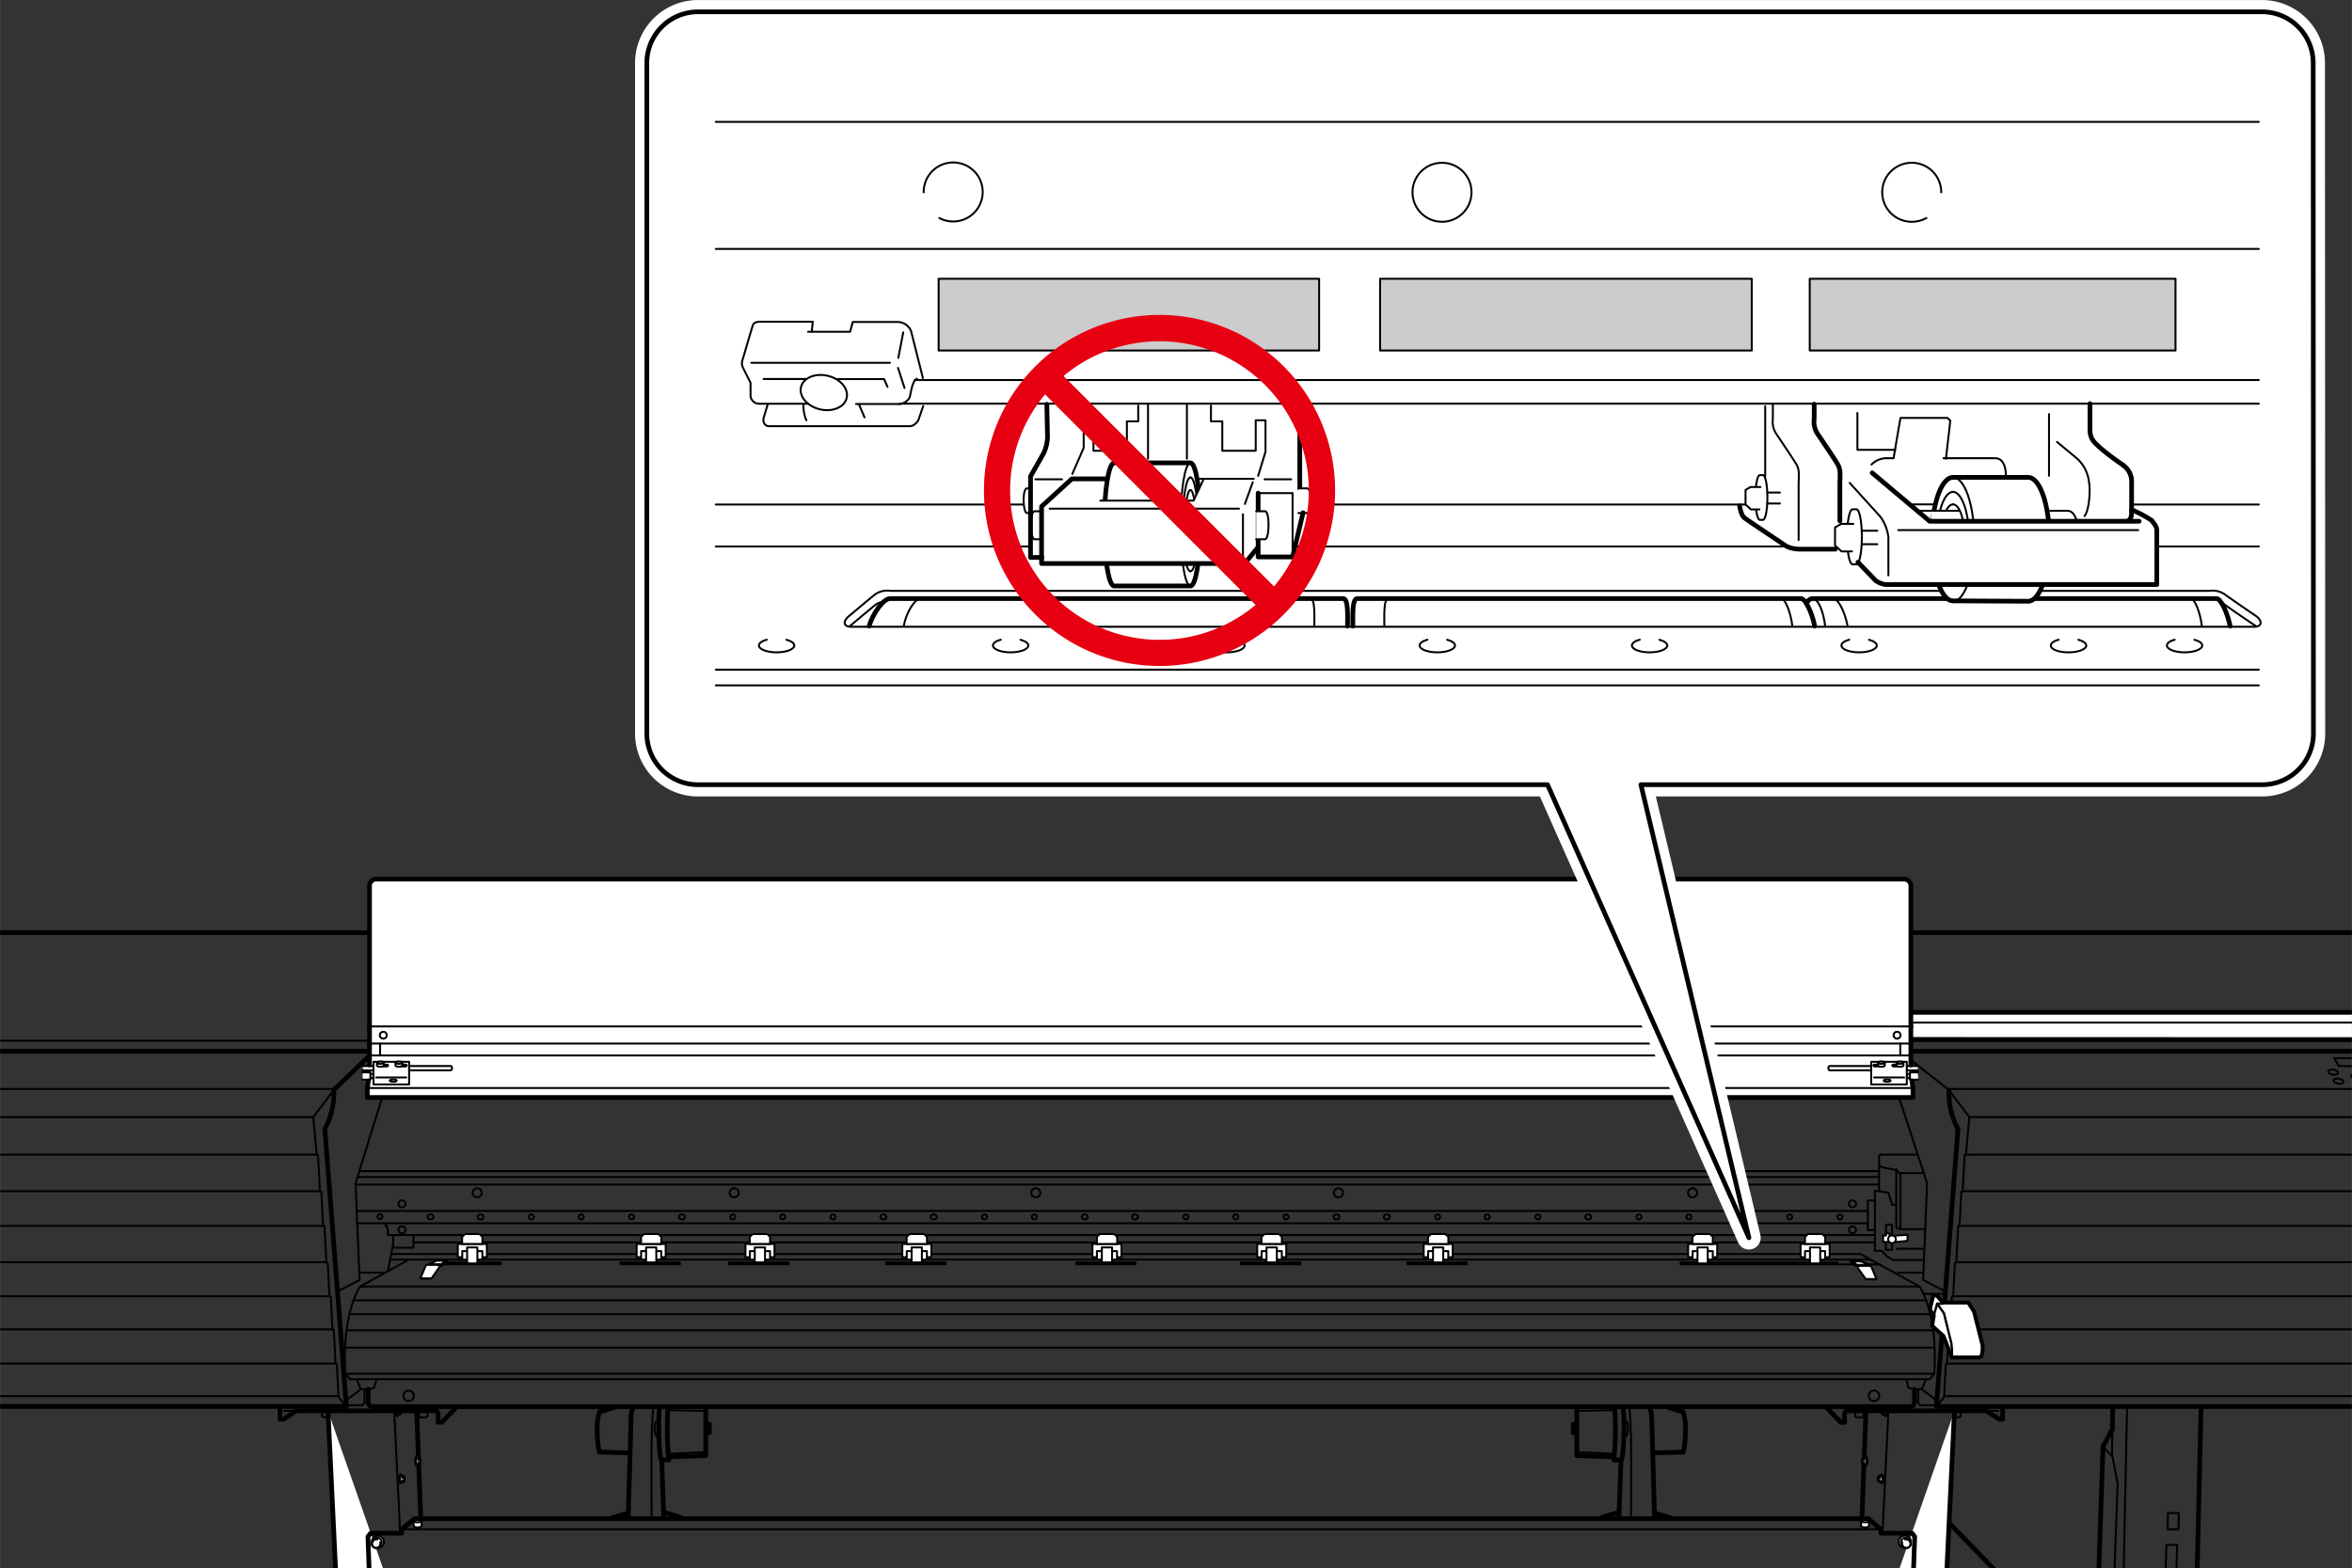 <svg xmlns="http://www.w3.org/2000/svg" xmlns:xlink="http://www.w3.org/1999/xlink" width="106mm" height="70.69mm" viewBox="0 0 300.47 200.39"><rect x="0" y="0" width="300.47" height="200.39" fill="#333333" stroke="none"/><defs><style>.cls-1,.cls-10,.cls-3,.cls-6{fill:none;}.cls-2{clip-path:url(#clip-path);}.cls-10,.cls-11,.cls-3,.cls-4,.cls-5,.cls-6,.cls-9{stroke:#000;}.cls-10,.cls-11,.cls-3,.cls-4,.cls-5,.cls-6,.cls-8,.cls-9{stroke-linecap:round;stroke-linejoin:round;}.cls-11,.cls-3,.cls-5{stroke-width:0.25px;}.cls-4,.cls-5,.cls-7,.cls-8,.cls-9{fill:#fff;}.cls-4,.cls-6{stroke-width:0.6px;}.cls-8{stroke:#fff;stroke-width:3.01px;}.cls-9{stroke-width:0.5px;}.cls-10{stroke-width:0.3px;}.cls-11{fill:#ccc;}.cls-12{clip-path:url(#clip-path-2);}.cls-13{fill:#e60012;}</style><clipPath id="clip-path"><rect class="cls-1" y="98.07" width="300.47" height="102.33"/></clipPath><clipPath id="clip-path-2"><path class="cls-1" d="M153.32,62.06,152.48,64H140.89l-.82,3.94,0,3,.5,1.1h14.82l-.45,2.64-2.3,1-10.72,0-2.89-2s-1.34-4-1.34-4.14-.17-6.11-.17-6.11,1.64-4.32,1.89-4.57,7.7-2.05,7.7-2.05l4.61-.08,2.26.88.88,1.13-1.51,3.3"/></clipPath></defs><g id="レイヤー_4" data-name="レイヤー 4"><g class="cls-2"><polyline class="cls-3" points="240.95 157.88 240.95 156.49 241.72 156.49 241.72 159.71 240.91 159.71 240.91 158.66"/><polyline class="cls-3" points="240.07 161.57 214.69 161.57 214.69 161.31 234.76 161.31"/><path class="cls-3" d="M245.9,157.05c-2.14.07-3.25,0-3.25,0l-.4-.2V154l-.51-.07-.5-1.53a10.05,10.05,0,0,1-1.18-.21v-4.47s0-.17.24-.17H245"/><path class="cls-4" d="M54.72,217l.49,13.54h5s.54.13.54.54v3L45.89,269.93h-9s-.14-3.49-.14-4.16.17-.84.17-.84l8.22-16.75L41.9,180.31"/><polyline class="cls-3" points="45.56 156.31 101.47 156.31 190.13 156.31 238.54 156.31"/><polyline class="cls-3" points="50.22 157.89 50.22 159.44 52.81 159.44 52.81 157.82"/><line class="cls-3" x1="50.15" y1="159.3" x2="49.55" y2="162.46"/><line class="cls-3" x1="49.08" y1="162.62" x2="45.96" y2="162.62"/><path class="cls-3" d="M52,161.08l-6,3.32s-2.38,3.33-1.88,11.15l.59.68H246.54l.57-.68c.51-7.82-1.88-11.15-1.88-11.15l-7.51-4.13"/><path class="cls-5" d="M50.94,180.37c0,.33-.09.59-.2.59s-.2-.26-.2-.59"/><path class="cls-5" d="M50.67,180.37c0,.21,0,.38.13.38h.3c.07,0,.13-.17.13-.38"/><path class="cls-3" d="M51.23,180.37c0,.21-.06.38-.13.38s-.1-.09-.12-.23"/><line class="cls-6" x1="53.23" y1="180.34" x2="53.74" y2="193.96"/><line class="cls-3" x1="-35.43" y1="147.55" x2="40.42" y2="147.55"/><line class="cls-3" x1="-34.45" y1="152.22" x2="40.82" y2="152.22"/><line class="cls-3" x1="-33.44" y1="156.65" x2="41.29" y2="156.65"/><line class="cls-3" x1="-32.7" y1="161.28" x2="41.6" y2="161.28"/><line class="cls-3" x1="-31.76" y1="165.64" x2="42.07" y2="165.64"/><line class="cls-3" x1="-30.89" y1="169.87" x2="42.5" y2="169.87"/><line class="cls-3" x1="-30.22" y1="174.24" x2="42.84" y2="174.24"/><line class="cls-3" x1="61.5" y1="119.23" x2="60.46" y2="132.94"/><line class="cls-3" x1="145.57" y1="119.23" x2="145.4" y2="132.94"/><line class="cls-3" x1="-30.6" y1="139.16" x2="42.57" y2="139.16"/><line class="cls-3" x1="40.02" y1="142.75" x2="42.64" y2="139.28"/><line class="cls-3" x1="-36.31" y1="142.75" x2="40.02" y2="142.75"/><polyline class="cls-3" points="40.02 142.75 40.45 147.53 40.62 147.59 40.87 152.22 41.05 152.29 41.27 156.62 41.44 156.65 41.69 161.28 41.87 161.42 42.08 165.64 42.25 165.65 42.47 169.91 42.64 169.95 42.86 174.27 43.03 174.34 43.24 178.5 44.18 179.71"/><line class="cls-3" x1="43.24" y1="178.4" x2="-29.26" y2="178.4"/><polyline class="cls-3" points="48.8 140.29 45.42 151.18 45.93 163.56 43.21 164.97"/><polyline class="cls-3" points="45.99 164.4 118.86 164.4 172.75 164.4 245.23 164.4"/><polyline class="cls-3" points="44.65 167.93 117.35 167.93 174.26 167.93 246.59 167.93"/><polyline class="cls-3" points="44.1 172.21 117.6 172.21 174.01 172.21 247.11 172.21"/><line class="cls-3" x1="44.25" y1="178.9" x2="46.19" y2="177.46"/><path class="cls-3" d="M45.62,176.32l.37,1s-.1.2.77.2,1.08-.26,1.08-.26l.23-1"/><path class="cls-6" d="M35.76,179.84v1.51h.47l1.61-1.07H55.73a.48.48,0,0,1,.23.47v1h.47l1.85-1.91"/><polyline class="cls-3" points="44.42 179.57 46.3 179.57 46.56 179.27 46.56 177.53"/><line class="cls-3" x1="37.84" y1="180.28" x2="36.29" y2="180.28"/><path class="cls-3" d="M52.87,178.37a.67.67,0,1,1-.67-.68A.67.67,0,0,1,52.87,178.37Z"/><path class="cls-5" d="M47.56,197.32a.77.77,0,1,1,.71.47.86.86,0,0,1-.24,0"/><path class="cls-5" d="M48.76,197.06a.55.55,0,0,0-.55-.55.53.53,0,0,0-.43.21,2.53,2.53,0,0,0-.18.27.5.5,0,0,0-.08.27.55.55,0,0,0,.55.55.53.53,0,0,0,.43-.21,2.75,2.75,0,0,0,.19-.28A.53.53,0,0,0,48.76,197.06Z"/><path class="cls-3" d="M48.58,197.05a.49.49,0,0,1,0,.21.54.54,0,0,1-.55.55.55.55,0,0,1-.55-.55.55.55,0,0,1,.55-.55.47.47,0,0,1,.17,0"/><path class="cls-5" d="M53.85,194.37c0-.1-.23-.17-.51-.17s-.5.07-.5.17V195c0,.09.23.17.5.17s.51-.08.51-.17Z"/><path class="cls-3" d="M53.85,194.37c0,.09-.23.16-.51.16s-.5-.07-.5-.16.23-.17.5-.17S53.85,194.27,53.85,194.37Z"/><path class="cls-5" d="M51.19,189.57c-.11,0-.2-.26-.2-.59s.09-.59.2-.59.2.26.2.59S51.3,189.57,51.19,189.57Z"/><path class="cls-5" d="M51.55,189.36c.08,0,.13-.17.13-.38s0-.38-.13-.38h-.3c-.07,0-.13.17-.13.38s.06.38.13.38Z"/><path class="cls-3" d="M51.43,188.86c0-.15.07-.26.12-.26s.13.17.13.38,0,.38-.13.38-.09-.1-.11-.23"/><path class="cls-5" d="M53.23,187.31c-.11,0-.2-.27-.2-.6s.09-.59.2-.59.2.27.2.59S53.34,187.31,53.23,187.31Z"/><path class="cls-5" d="M53.59,187.1c.07,0,.13-.17.13-.39s-.06-.38-.13-.38h-.3c-.07,0-.13.17-.13.38s.06.39.13.39Z"/><path class="cls-3" d="M53.47,186.6c0-.16.07-.27.12-.27s.13.17.13.38-.06.39-.13.39-.1-.1-.11-.24"/><path class="cls-3" d="M41.13,180.39V181s0,.12.63.12"/><path class="cls-3" d="M53.54,180.41V181s.07.13.52.13.56-.13.56-.13l0-.6"/><line class="cls-3" x1="50.36" y1="180.41" x2="51.12" y2="195.97"/><path class="cls-6" d="M80.85,179.81a5.3,5.3,0,0,0-.25,1.56c0,1.06-.35,12.54-.35,12.54"/><line class="cls-6" x1="80.25" y1="193.35" x2="78.28" y2="193.91"/><path class="cls-3" d="M83.45,179.81s-.13,1.48-.2,3.72,0,10.61,0,10.61"/><path class="cls-6" d="M84.26,179.88a18.74,18.74,0,0,0-.1,2.82c0,2.38.2,3.86.37,3.86h.9a2.67,2.67,0,0,0,.1-.44"/><path class="cls-6" d="M90.16,179.78V186l-4.76.17a41.89,41.89,0,0,1-.07-6.38"/><polyline class="cls-6" points="90.16 183.1 90.63 183.1 90.63 181.99 90.16 181.99"/><path class="cls-3" d="M84.26,181.69h-.47s-.17,0-.17.77.2,1,.2,1h.44"/><line class="cls-6" x1="84.53" y1="186.56" x2="84.79" y2="193.87"/><line class="cls-6" x1="84.79" y1="193.24" x2="87.01" y2="193.91"/><path class="cls-6" d="M80.3,185.65l-3.73-.1a11,11,0,0,1-.27-2.75,6.2,6.2,0,0,1,.3-2.42l.78-.17,1.07-.37"/><line class="cls-3" x1="85.47" y1="185.77" x2="90.07" y2="185.55"/><line class="cls-3" x1="85.47" y1="180.2" x2="90.11" y2="180.29"/><polyline class="cls-3" points="52.84 158.76 80.9 158.76 210.71 158.76 239.49 158.76"/><polyline class="cls-3" points="49.95 160.95 97.55 160.95 194.06 160.95 238.84 160.95"/><path class="cls-4" d="M236.89,217l-.49,13.54h-5s-.54.13-.54.54v3l14.84,35.81h9s.13-3.49.13-4.16-.17-.84-.17-.84l-8.22-16.75,3.25-67.87"/><polyline class="cls-3" points="238.54 154.74 190.13 154.74 101.47 154.74 45.56 154.74"/><polyline class="cls-3" points="239.49 157.82 199.1 157.82 92.51 157.82 49.55 157.82 49.55 157.29 49.45 156.75 49.28 156.65 49.28 156.35"/><line class="cls-3" x1="242.53" y1="162.62" x2="245.65" y2="162.62"/><polyline class="cls-3" points="239.96 149.65 191.68 149.65 99.93 149.65 45.91 149.65"/><polyline class="cls-3" points="240 150.41 191.93 150.41 99.68 150.41 45.66 150.41"/><polyline class="cls-3" points="239.93 151.36 192.23 151.36 99.38 151.36 45.52 151.36"/><path class="cls-5" d="M240.68,180.37c0,.33.08.59.19.59s.2-.26.2-.59"/><path class="cls-5" d="M240.94,180.37c0,.21-.05.38-.12.38h-.31c-.07,0-.13-.17-.13-.38"/><path class="cls-3" d="M240.38,180.37c0,.21.06.38.13.38s.1-.09.12-.23"/><line class="cls-6" x1="238.38" y1="180.34" x2="237.87" y2="193.96"/><line class="cls-3" x1="322.7" y1="147.55" x2="251.19" y2="147.55"/><line class="cls-3" x1="321.71" y1="152.22" x2="250.79" y2="152.22"/><line class="cls-3" x1="320.7" y1="156.65" x2="250.32" y2="156.65"/><line class="cls-3" x1="319.97" y1="161.28" x2="250.02" y2="161.28"/><line class="cls-3" x1="319.03" y1="165.64" x2="249.55" y2="165.64"/><line class="cls-3" x1="318.15" y1="169.87" x2="249.11" y2="169.87"/><line class="cls-3" x1="317.48" y1="174.24" x2="248.77" y2="174.24"/><polyline class="cls-3" points="310.15 132.99 146.33 132.99 145.28 132.99 -22.88 132.99"/><line class="cls-3" x1="230.11" y1="119.23" x2="231.15" y2="132.94"/><polyline class="cls-6" points="311.82 134.33 164.79 134.33 126.82 134.33 -24.56 134.33"/><line class="cls-3" x1="317.87" y1="139.16" x2="249.04" y2="139.16"/><path class="cls-6" d="M249,139.28a9.68,9.68,0,0,0,1.14,5l-2.76,35.45h68.11l1.16-1.36.55-4.13h.35l.4-4.38h.46l.5-4.28h.3l.56-4.28h.3l.5-4.58h.3l.46-4.48h.4l.59-4.67h.4l.87-4.8-4.63-3.62h-1.31L310.15,133l-3.49-13.83h-326L-22.88,133l-7.49,6.14h-1.31l-4.63,3.62.88,4.8h.4l.58,4.67H-34l.45,4.48h.3l.51,4.58h.3l.55,4.28h.3l.51,4.28h.45l.4,4.38h.36l.55,4.13,1.16,1.36H44.25l-2.76-35.45a9.75,9.75,0,0,0,1.15-5l4.81-4.62"/><polyline class="cls-3" points="251.59 142.75 248.98 139.28 242.85 134.44"/><line class="cls-3" x1="323.57" y1="142.75" x2="251.59" y2="142.75"/><polyline class="cls-3" points="251.59 142.75 251.16 147.53 250.99 147.59 250.74 152.22 250.56 152.29 250.34 156.62 250.17 156.65 249.92 161.28 249.74 161.42 249.53 165.64 249.36 165.65 249.14 169.91 248.97 169.95 248.75 174.27 248.58 174.34 248.37 178.5 247.43 179.71"/><polyline class="cls-3" points="242.59 140.19 246.19 151.18 245.69 163.56 248.4 164.97"/><polyline class="cls-3" points="247.04 175.54 171.34 175.54 120.27 175.54 44.11 175.54"/><polyline class="cls-3" points="246.07 166.16 173.5 166.16 118.11 166.16 45.2 166.16"/><polyline class="cls-3" points="246.97 169.99 173.5 169.99 118.11 169.99 44.35 169.99"/><line class="cls-3" x1="247.36" y1="178.9" x2="245.42" y2="177.46"/><path class="cls-3" d="M246,176.32l-.37,1s.1.2-.77.2-1.08-.26-1.08-.26l-.23-1"/><path class="cls-6" d="M244.58,177.53v1.67s0,.54-.51.54H47.54c-.47,0-.51-.54-.51-.54v-1.67"/><path class="cls-6" d="M255.85,179.84v1.51h-.46l-1.62-1.07H235.89a.48.48,0,0,0-.24.47v1h-.47l-1.85-1.91"/><polyline class="cls-3" points="247.19 179.57 245.32 179.57 245.05 179.27 245.05 177.53"/><line class="cls-3" x1="253.77" y1="180.28" x2="255.32" y2="180.28"/><path class="cls-3" d="M238.74,178.37a.67.67,0,1,0,.67-.68A.67.67,0,0,0,238.74,178.37Z"/><path class="cls-5" d="M244.06,197.32a1,1,0,0,0,.06-.3.78.78,0,1,0-.78.77.86.86,0,0,0,.24,0"/><path class="cls-5" d="M242.85,197.06a.55.55,0,0,1,.55-.55.53.53,0,0,1,.43.21,1.59,1.59,0,0,1,.18.27.5.5,0,0,1,.08.27.55.55,0,0,1-.55.55.53.53,0,0,1-.43-.21,2.75,2.75,0,0,1-.19-.28A.53.53,0,0,1,242.85,197.06Z"/><path class="cls-3" d="M243,197.05a.49.49,0,0,0,0,.21.54.54,0,0,0,.55.55.55.55,0,0,0,.55-.55.55.55,0,0,0-.55-.55.47.47,0,0,0-.17,0"/><path class="cls-5" d="M237.76,194.37c0-.1.23-.17.51-.17s.5.07.5.17V195c0,.09-.22.17-.5.17s-.51-.08-.51-.17Z"/><path class="cls-3" d="M237.76,194.37c0,.09.23.16.51.16s.5-.07.5-.16-.22-.17-.5-.17S237.76,194.27,237.76,194.37Z"/><ellipse class="cls-5" cx="240.42" cy="188.98" rx="0.2" ry="0.59"/><path class="cls-5" d="M240.06,189.36c-.07,0-.13-.17-.13-.38s.06-.38.13-.38h.3c.07,0,.13.17.13.38s-.06.38-.13.38Z"/><path class="cls-3" d="M240.18,188.86c0-.15-.07-.26-.12-.26s-.13.17-.13.38.06.38.13.38.1-.1.11-.23"/><path class="cls-5" d="M238.38,187.31c.11,0,.2-.27.2-.6s-.09-.59-.2-.59-.2.27-.2.59S238.27,187.31,238.38,187.31Z"/><path class="cls-5" d="M238,187.1c-.07,0-.13-.17-.13-.39s.06-.38.13-.38h.3c.07,0,.13.17.13.38s-.06.39-.13.39Z"/><path class="cls-3" d="M238.14,186.6c0-.16-.07-.27-.12-.27s-.13.17-.13.38.06.39.13.39.1-.1.12-.24"/><polygon class="cls-6" points="169.63 216.9 239.61 216.9 239.61 216.43 243.54 216.43 243.91 216.03 244.61 196.36 244.28 195.92 240.29 195.92 240.29 195.42 238.68 194.06 186.29 194.06 105.32 194.06 52.93 194.06 51.32 195.42 51.32 195.92 47.34 195.92 47 196.36 47.7 216.03 48.07 216.43 52 216.43 52 216.9 121.98 216.9 169.63 216.9"/><polyline class="cls-3" points="240.29 195.42 173.66 195.42 117.95 195.42 51.32 195.42"/><path class="cls-3" d="M250.49,180.39V181s0,.12-.63.12"/><path class="cls-3" d="M238.07,180.41V181s-.07.13-.52.13S237,181,237,181l0-.6"/><line class="cls-3" x1="241.25" y1="180.41" x2="240.49" y2="195.97"/><path class="cls-6" d="M210.76,179.81a5.3,5.3,0,0,1,.25,1.56c.05,1.06.36,12.54.36,12.54"/><line class="cls-6" x1="211.37" y1="193.35" x2="213.33" y2="193.91"/><path class="cls-3" d="M208.16,179.81s.13,1.48.2,3.72,0,10.61,0,10.61"/><path class="cls-6" d="M207.35,179.88a17.06,17.06,0,0,1,.11,2.82c0,2.38-.21,3.86-.37,3.86h-.91a2.67,2.67,0,0,1-.1-.44"/><path class="cls-6" d="M201.45,179.78V186l4.76.17a40.39,40.39,0,0,0,.07-6.38"/><polyline class="cls-6" points="201.45 183.1 200.98 183.1 200.98 181.99 201.45 181.99"/><path class="cls-3" d="M207.35,181.69h.47s.17,0,.17.77-.2,1-.2,1h-.44"/><line class="cls-6" x1="207.09" y1="186.56" x2="206.82" y2="193.87"/><line class="cls-6" x1="206.82" y1="193.24" x2="204.6" y2="193.91"/><path class="cls-6" d="M211.32,185.65l3.72-.1a11,11,0,0,0,.27-2.75,6.2,6.2,0,0,0-.3-2.42l-.77-.17-1.08-.37"/><line class="cls-3" x1="206.14" y1="185.77" x2="201.54" y2="185.55"/><line class="cls-3" x1="206.14" y1="180.2" x2="201.5" y2="180.29"/><polyline class="cls-3" points="237.59 160.24 194.97 160.24 96.64 160.24 50.02 160.24"/><path class="cls-6" d="M249.11,194.71l6.44,6.65s.36.2.25,1-.25,3.28-.25,3.28c-.15.65-.5.4-.5.4l-3.88-3.88"/><path class="cls-3" d="M242.78,157v-7l-.53-.5a16.58,16.58,0,0,1-2.15-.47"/><line class="cls-3" x1="242.25" y1="149.4" x2="242.25" y2="153.83"/><line class="cls-3" x1="242.78" y1="149.9" x2="245.67" y2="149.9"/><polyline class="cls-3" points="240.06 152.19 239.53 152.19 239.53 159.83 240.42 159.83 241.05 160.53 241.82 161.01 245.67 161.01"/><polyline class="cls-3" points="239.53 153.39 238.62 153.39 238.62 157.19 239.46 157.19"/><rect class="cls-5" x="181.88" y="158.96" width="3.71" height="1.69"/><rect class="cls-5" x="182.45" y="159.87" width="2.57" height="1.08"/><polygon class="cls-5" points="185.03 158.96 185.03 158.04 184.63 157.69 184.28 157.69 183.18 157.69 182.82 157.69 182.43 158.04 182.43 158.96 185.03 158.96"/><rect class="cls-5" x="183.07" y="159.4" width="1.31" height="2.04"/><path class="cls-3" d="M51.8,157.15a.46.46,0,0,1-.45.46.47.47,0,0,1-.46-.46.46.46,0,0,1,.46-.45A.45.45,0,0,1,51.8,157.15Z"/><path class="cls-3" d="M51.8,153.83a.45.45,0,0,1-.45.45.45.45,0,1,1,0-.9A.45.45,0,0,1,51.8,153.83Z"/><path class="cls-3" d="M61.54,152.42a.58.58,0,1,1-.58-.58A.58.58,0,0,1,61.54,152.42Z"/><path class="cls-3" d="M94.37,152.42a.58.58,0,1,1-.58-.58A.58.58,0,0,1,94.37,152.42Z"/><path class="cls-3" d="M132.9,152.42a.58.58,0,1,1-.58-.58A.58.58,0,0,1,132.9,152.42Z"/><path class="cls-3" d="M171.57,152.42a.58.58,0,1,1-.58-.58A.58.58,0,0,1,171.57,152.42Z"/><path class="cls-3" d="M216.81,152.42a.58.58,0,1,1-.58-.58A.58.58,0,0,1,216.81,152.42Z"/><circle class="cls-3" cx="236.66" cy="157.15" r="0.45"/><circle class="cls-3" cx="236.66" cy="153.83" r="0.45"/><path class="cls-3" d="M48.84,155.51a.32.32,0,0,1-.63,0,.32.32,0,1,1,.63,0Z"/><path class="cls-3" d="M55,155.82a.32.32,0,1,1,0-.63.32.32,0,1,1,0,.63Z"/><path class="cls-3" d="M61.39,155.82a.32.32,0,1,1,0-.63.32.32,0,1,1,0,.63Z"/><path class="cls-3" d="M67.82,155.82a.32.32,0,0,1,0-.63.32.32,0,1,1,0,.63Z"/><path class="cls-3" d="M74.26,155.82a.32.32,0,1,1,.31-.31A.31.31,0,0,1,74.26,155.82Z"/><path class="cls-3" d="M80.69,155.82a.32.32,0,1,1,.31-.31A.31.31,0,0,1,80.69,155.82Z"/><path class="cls-3" d="M87.12,155.82a.32.32,0,1,1,0-.63.32.32,0,1,1,0,.63Z"/><path class="cls-3" d="M93.55,155.82a.32.32,0,0,1,0-.63.32.32,0,1,1,0,.63Z"/><path class="cls-3" d="M100,155.82a.32.32,0,1,1,.31-.31A.31.31,0,0,1,100,155.82Z"/><path class="cls-3" d="M106.42,155.82a.32.32,0,1,1,.31-.31A.31.31,0,0,1,106.42,155.82Z"/><path class="cls-3" d="M112.85,155.82a.32.32,0,1,1,0-.63.32.32,0,1,1,0,.63Z"/><path class="cls-3" d="M119.28,155.82a.32.32,0,1,1,0-.63.32.32,0,1,1,0,.63Z"/><path class="cls-3" d="M125.71,155.82a.32.32,0,0,1,0-.63.32.32,0,1,1,0,.63Z"/><path class="cls-3" d="M132.15,155.82a.32.32,0,1,1,.31-.31A.31.31,0,0,1,132.15,155.82Z"/><path class="cls-3" d="M138.58,155.82a.32.32,0,1,1,0-.63.32.32,0,1,1,0,.63Z"/><path class="cls-3" d="M145,155.82a.32.32,0,1,1,0-.63.32.32,0,1,1,0,.63Z"/><path class="cls-3" d="M151.44,155.82a.32.32,0,0,1,0-.63.32.32,0,1,1,0,.63Z"/><path class="cls-3" d="M157.88,155.82a.32.32,0,1,1,.31-.31A.31.31,0,0,1,157.88,155.82Z"/><path class="cls-3" d="M164.31,155.82a.32.32,0,1,1,.31-.31A.31.31,0,0,1,164.31,155.82Z"/><path class="cls-3" d="M170.74,155.82a.32.32,0,1,1,0-.63.32.32,0,1,1,0,.63Z"/><path class="cls-3" d="M177.17,155.82a.32.32,0,1,1,0-.63.32.32,0,1,1,0,.63Z"/><path class="cls-3" d="M183.6,155.82a.32.32,0,0,1,0-.63.32.32,0,1,1,0,.63Z"/><path class="cls-3" d="M190,155.82a.32.32,0,1,1,.31-.31A.31.31,0,0,1,190,155.82Z"/><path class="cls-3" d="M196.47,155.82a.32.32,0,1,1,.32-.31A.32.32,0,0,1,196.47,155.82Z"/><path class="cls-3" d="M202.9,155.82a.32.32,0,1,1,0-.63.32.32,0,1,1,0,.63Z"/><path class="cls-3" d="M209.33,155.82a.32.32,0,0,1,0-.63.32.32,0,1,1,0,.63Z"/><path class="cls-3" d="M215.77,155.82a.32.32,0,1,1,.31-.31A.31.31,0,0,1,215.77,155.82Z"/><path class="cls-3" d="M222.2,155.82a.32.32,0,1,1,0-.63.32.32,0,1,1,0,.63Z"/><path class="cls-3" d="M228.63,155.82a.32.32,0,1,1,.32-.31A.32.32,0,0,1,228.63,155.82Z"/><path class="cls-3" d="M235.38,155.51a.32.32,0,1,1-.32-.32A.31.31,0,0,1,235.38,155.51Z"/><rect class="cls-3" x="179.8" y="161.31" width="7.58" height="0.25"/><rect class="cls-5" x="160.61" y="158.96" width="3.71" height="1.69"/><rect class="cls-5" x="161.18" y="159.87" width="2.57" height="1.08"/><polygon class="cls-5" points="163.76 158.96 163.76 158.04 163.37 157.69 163.01 157.69 161.91 157.69 161.56 157.69 161.16 158.04 161.16 158.96 163.76 158.96"/><rect class="cls-5" x="161.8" y="159.4" width="1.32" height="2.04"/><rect class="cls-3" x="158.53" y="161.31" width="7.58" height="0.25"/><rect class="cls-5" x="139.56" y="158.96" width="3.71" height="1.69"/><rect class="cls-5" x="140.13" y="159.87" width="2.57" height="1.08"/><polygon class="cls-5" points="142.72 158.96 142.72 158.04 142.32 157.69 141.97 157.69 140.86 157.69 140.51 157.69 140.12 158.04 140.12 158.96 142.72 158.96"/><rect class="cls-5" x="140.76" y="159.4" width="1.31" height="2.04"/><rect class="cls-3" x="137.49" y="161.31" width="7.58" height="0.25"/><rect class="cls-5" x="115.27" y="158.96" width="3.71" height="1.69"/><rect class="cls-5" x="115.84" y="159.87" width="2.57" height="1.08"/><polygon class="cls-5" points="118.42 158.96 118.42 158.04 118.03 157.69 117.67 157.69 116.57 157.69 116.22 157.69 115.82 158.04 115.82 158.96 118.42 158.96"/><rect class="cls-5" x="116.46" y="159.4" width="1.31" height="2.04"/><rect class="cls-3" x="113.19" y="161.31" width="7.59" height="0.25"/><rect class="cls-5" x="95.23" y="158.96" width="3.71" height="1.69"/><rect class="cls-5" x="95.8" y="159.87" width="2.57" height="1.08"/><polygon class="cls-5" points="98.38 158.96 98.38 158.04 97.99 157.69 97.63 157.69 96.53 157.69 96.18 157.69 95.78 158.04 95.78 158.96 98.38 158.96"/><rect class="cls-5" x="96.42" y="159.4" width="1.31" height="2.04"/><rect class="cls-3" x="93.15" y="161.31" width="7.59" height="0.25"/><rect class="cls-5" x="81.33" y="158.96" width="3.71" height="1.69"/><rect class="cls-5" x="81.9" y="159.87" width="2.57" height="1.08"/><polygon class="cls-5" points="84.48 158.96 84.48 158.04 84.09 157.69 83.74 157.69 82.63 157.69 82.28 157.69 81.89 158.04 81.89 158.96 84.48 158.96"/><rect class="cls-5" x="82.53" y="159.4" width="1.31" height="2.04"/><rect class="cls-3" x="79.26" y="161.31" width="7.59" height="0.25"/><rect class="cls-3" x="56.4" y="161.31" width="7.59" height="0.25"/><rect class="cls-5" x="58.48" y="158.96" width="3.71" height="1.69"/><rect class="cls-5" x="59.05" y="159.87" width="2.57" height="1.08"/><polygon class="cls-5" points="61.63 158.96 61.63 158.04 61.23 157.69 60.88 157.69 59.78 157.69 59.42 157.69 59.03 158.04 59.03 158.96 61.63 158.96"/><rect class="cls-5" x="59.67" y="159.4" width="1.31" height="2.04"/><polygon class="cls-5" points="241.39 157.88 242.35 157.88 243.69 157.79 243.69 158.56 242.3 158.7 240.57 158.7 240.57 157.88 240.95 157.88 240.95 157.6 241.39 157.6 241.39 157.88"/><path class="cls-5" d="M242.2,158.37a.48.48,0,0,1-.48.48.49.49,0,1,1,.48-.48Z"/><line class="cls-3" x1="242.35" y1="159.57" x2="245.62" y2="159.57"/><polygon class="cls-4" points="243.22 132.82 309.75 132.84 310.13 130.67 309.93 129.36 243.95 129.36 243.55 129.56 243.55 130.37 243.19 130.7 243.22 132.82"/><line class="cls-3" x1="243.95" y1="130.67" x2="310.13" y2="130.67"/><polyline class="cls-3" points="243.95 129.36 243.95 130.67 243.22 132.82"/><line class="cls-3" x1="245.73" y1="165.34" x2="248.3" y2="165.34"/><path class="cls-7" d="M245,137h-.92v-.25H245v-.55h-.87v-23a.86.86,0,0,0-.77-.91H48a.86.86,0,0,0-.76.91v23h-.88v.55h.88V137h-.92V138h.8l0,.16-.13.91v1.21H244.39V139l-.13-.91,0-.16h.8Z"/><line class="cls-6" x1="244.12" y1="133.35" x2="244.12" y2="136.08"/><line class="cls-6" x1="244.39" y1="139.03" x2="244.26" y2="138.12"/><path class="cls-3" d="M244,137.22h-.19c-.24,0-.24.56,0,.56H244"/><polyline class="cls-3" points="245.04 137.96 244 137.96 244 137.03 245.04 137.03"/><rect class="cls-3" x="239.05" y="135.68" width="4.55" height="2.89"/><line class="cls-3" x1="243.26" y1="137.68" x2="239.43" y2="137.68"/><ellipse class="cls-5" cx="240.35" cy="135.79" rx="0.44" ry="0.15"/><path class="cls-3" d="M240.79,135.79v.38c0,.08-.19.14-.44.14s-.43-.06-.43-.14v-.38"/><path class="cls-3" d="M240,136.27h-.52c-.18,0-.2-.23,0-.23h.38"/><ellipse class="cls-5" cx="242.73" cy="135.79" rx="0.44" ry="0.15"/><ellipse class="cls-3" cx="241.09" cy="138.08" rx="0.44" ry="0.15"/><path class="cls-3" d="M243.17,135.79v.38c0,.08-.2.14-.44.14s-.44-.06-.44-.14v-.38"/><path class="cls-3" d="M242.41,136.27h-.52c-.19,0-.2-.23,0-.23h.37"/><path class="cls-3" d="M239.05,136.22h-5.31c-.22,0-.2.55,0,.55h5.31"/><line class="cls-3" x1="244.99" y1="136.22" x2="243.61" y2="136.22"/><line class="cls-3" x1="244.99" y1="136.77" x2="243.61" y2="136.77"/><line class="cls-3" x1="242.77" y1="133.34" x2="242.77" y2="134.87"/><path class="cls-3" d="M242.8,132.28a.44.44,0,1,1-.44-.44A.44.44,0,0,1,242.8,132.28Z"/><polyline class="cls-3" points="244.12 131.16 211.62 131.16 179.96 131.16 47.2 131.16"/><line class="cls-6" x1="244.12" y1="133.35" x2="244.12" y2="131.16"/><polyline class="cls-3" points="47.2 133.35 179.96 133.35 211.62 133.35 244.12 133.35"/><line class="cls-6" x1="47.2" y1="131.16" x2="47.2" y2="133.35"/><polyline class="cls-3" points="244.39 139.03 211.89 139.03 179.69 139.03 46.92 139.03"/><polyline class="cls-6" points="46.92 139.03 46.92 140.24 179.69 140.24 211.89 140.24 244.39 140.24 244.39 139.03"/><path class="cls-6" d="M47.2,131.16V113.25a.86.86,0,0,1,.76-.91H243.35a.86.86,0,0,1,.77.91v17.91"/><line class="cls-6" x1="47.2" y1="133.35" x2="47.2" y2="136.08"/><line class="cls-6" x1="46.92" y1="139.02" x2="47.05" y2="138.12"/><path class="cls-3" d="M47.32,137.22h.2c.24,0,.24.56,0,.56h-.2"/><polyline class="cls-3" points="46.27 137.96 47.32 137.96 47.32 137.03 46.27 137.03"/><rect class="cls-3" x="47.71" y="135.68" width="4.55" height="2.89"/><line class="cls-3" x1="48.05" y1="137.68" x2="51.89" y2="137.68"/><ellipse class="cls-5" cx="50.96" cy="135.79" rx="0.44" ry="0.15"/><path class="cls-3" d="M50.52,135.79v.38c0,.08.2.14.44.14s.44-.06.44-.14v-.38"/><path class="cls-3" d="M51.28,136.27h.53c.18,0,.19-.23,0-.23h-.38"/><ellipse class="cls-5" cx="48.59" cy="135.79" rx="0.44" ry="0.15"/><ellipse class="cls-3" cx="50.23" cy="138.08" rx="0.44" ry="0.15"/><path class="cls-3" d="M48.15,135.79v.38c0,.08.19.14.44.14s.44-.06.44-.14v-.38"/><path class="cls-3" d="M48.91,136.27h.52c.18,0,.2-.23,0-.23h-.38"/><path class="cls-3" d="M52.26,136.22h5.32c.22,0,.2.55,0,.55H52.26"/><line class="cls-3" x1="46.32" y1="136.22" x2="47.7" y2="136.22"/><line class="cls-3" x1="46.32" y1="136.77" x2="47.7" y2="136.77"/><line class="cls-3" x1="48.55" y1="133.34" x2="48.55" y2="134.87"/><polyline class="cls-3" points="47.31 134.87 58.59 134.87 232.72 134.87 244 134.87"/><circle class="cls-3" cx="48.96" cy="132.28" r="0.44"/><ellipse class="cls-3" cx="301.01" cy="137.56" rx="0.32" ry="0.63" transform="translate(113.18 410.06) rotate(-79.98)"/><ellipse class="cls-3" cx="298.06" cy="136.99" rx="0.32" ry="0.63" transform="translate(111.31 406.68) rotate(-79.98)"/><ellipse class="cls-3" cx="298.74" cy="138.14" rx="0.32" ry="0.63" transform="translate(110.75 408.3) rotate(-79.98)"/><polygon class="cls-3" points="304.94 136.27 298.79 136.22 298.2 135.21 304.35 135.25 304.94 136.27"/><line class="cls-3" x1="248.37" y1="178.4" x2="316.49" y2="178.4"/><polyline class="cls-6" points="281.19 180.07 280.5 209.01 271.13 209.01 267.44 204.41 267.44 202 268.06 202.74 268.67 184.83 269.86 182.64"/><line class="cls-6" x1="269.9" y1="180.07" x2="269.86" y2="182.64"/><polyline class="cls-3" points="268.67 184.83 269.88 186.16 270.54 189.59 269.98 204.89"/><line class="cls-3" x1="269.82" y1="185.94" x2="269.86" y2="182.64"/><line class="cls-3" x1="271.74" y1="179.88" x2="271.13" y2="209.01"/><polygon class="cls-3" points="277.85 206.44 276.46 206.44 276.77 197.42 278.15 197.42 277.85 206.44"/><polygon class="cls-3" points="278.31 195.42 276.93 195.42 276.96 193.35 278.35 193.35 278.31 195.42"/></g><rect class="cls-5" x="230.03" y="158.96" width="3.71" height="1.69"/><rect class="cls-5" x="230.6" y="159.87" width="2.57" height="1.08"/><polygon class="cls-5" points="233.18 158.96 233.18 158.04 232.79 157.69 232.43 157.69 231.33 157.69 230.98 157.69 230.59 158.04 230.59 158.96 233.18 158.96"/><rect class="cls-5" x="231.23" y="159.4" width="1.31" height="2.04"/><rect class="cls-5" x="215.67" y="158.96" width="3.71" height="1.69"/><rect class="cls-5" x="216.24" y="159.87" width="2.57" height="1.08"/><polygon class="cls-5" points="218.82 158.96 218.82 158.04 218.43 157.69 218.07 157.69 216.97 157.69 216.62 157.69 216.22 158.04 216.22 158.96 218.82 158.96"/><rect class="cls-5" x="216.86" y="159.4" width="1.31" height="2.04"/><path class="cls-7" d="M238.25,161.79v0s0,0,0,0l0-.05s0,0,0,0l.61,0c.06,0,.05,0,0-.06l-1-.41-.05,0a.21.21,0,0,0-.14,0l-1.2,0c-.07,0-.06,0,0,0l0,0,.63.5a.24.24,0,0,0,.12,0h.21s0,0,0,0,0,0,.09,0h0l0,0,0,.06h0l-.06,0h-.23c-.05,0-.08,0-.05,0s1.19,1.64,1.19,1.64l0,0s.1,0,.12,0l1.25,0s0,0,0,0l0,0-.67-1.62s-.1-.05-.17-.06h-.48s0,0,0,0-.06,0-.08,0l0,0h-.06"/><path class="cls-5" d="M238.25,161.79v0s0,0,0,0l0-.05s0,0,0,0l.61,0c.06,0,.05,0,0-.06l-1-.41-.05,0a.21.21,0,0,0-.14,0l-1.2,0c-.07,0-.06,0,0,0l0,0,.63.5a.24.24,0,0,0,.12,0h.21s0,0,0,0,0,0,.09,0h0l0,0,0,.06"/><line class="cls-5" x1="237.55" y1="161.74" x2="238.16" y2="161.75"/><line class="cls-5" x1="236.42" y1="161.14" x2="237.68" y2="161.18"/><path class="cls-5" d="M237.23,161.63l1.46,0c.05,0,.05,0,0-.06l-.94-.38-.14,0-1,0c-.07,0-.07,0,0,0l.53.37A.32.32,0,0,0,237.23,161.63Z"/><ellipse class="cls-5" cx="237.45" cy="161.79" rx="0.02" ry="0.07" transform="translate(46.42 376.42) rotate(-82.6)"/><ellipse class="cls-5" cx="238.02" cy="162.46" rx="0.02" ry="0.07" transform="translate(46.25 377.57) rotate(-82.6)"/><path class="cls-5" d="M237.58,161.8s-.05,0-.08,0l-.06,0h-.23c-.05,0-.08,0-.05,0s1.19,1.64,1.19,1.64l0,0s.1,0,.12,0l1.25,0s0,0,0,0l0,0-.67-1.62s-.1-.05-.17-.06h-.48s0,0,0,0-.06,0-.08,0l0,0-.76,0v0"/><line class="cls-5" x1="238.43" y1="163.47" x2="239.69" y2="163.49"/><path class="cls-7" d="M55.3,161.7v0l0,0,0,0s0,0,0,0h-.6c-.06,0-.05,0,0-.05l1-.42,0,0a.34.34,0,0,1,.14,0l1.2,0c.08,0,.06,0,.06,0l0,0s-.63.5-.63.5a.21.21,0,0,1-.11,0h-.22s0,0,0,0,0,0-.08,0l0,0s0,0,0,0l0,.07h0l0-.05h.23c.06,0,.08,0,0,.05s-1.18,1.64-1.18,1.64l-.05,0a.18.18,0,0,1-.12,0l-1.24,0s0,0,0,0l0-.05.68-1.61c0-.05.09-.06.16-.06h.48s0,0,0,0,.06,0,.08,0l0,0h0"/><path class="cls-5" d="M55.3,161.7v0l0,0,0,0s0,0,0,0h-.6c-.06,0-.05,0,0-.05l1-.42,0,0a.34.34,0,0,1,.14,0l1.2,0c.08,0,.06,0,.06,0l0,0s-.63.5-.63.5a.21.21,0,0,1-.11,0h-.22s0,0,0,0,0,0-.08,0l0,0s0,0,0,0l0,.07"/><line class="cls-5" x1="56.01" y1="161.64" x2="55.4" y2="161.66"/><line class="cls-5" x1="57.14" y1="161.05" x2="55.87" y2="161.08"/><path class="cls-5" d="M56.32,161.54l-1.46,0s0,0,0-.06l.93-.38a.26.26,0,0,1,.14,0l1.06,0c.06,0,.06,0,0,0l-.54.37A.4.4,0,0,1,56.32,161.54Z"/><ellipse class="cls-5" cx="56.11" cy="161.69" rx="0.07" ry="0.02" transform="translate(-20.36 8.57) rotate(-7.4)"/><ellipse class="cls-5" cx="55.53" cy="162.37" rx="0.07" ry="0.02" transform="translate(-20.45 8.51) rotate(-7.4)"/><path class="cls-5" d="M56,161.71s0,0,.08,0l0-.05h.23c.06,0,.08,0,0,.05s-1.18,1.64-1.18,1.64l-.05,0a.18.18,0,0,1-.12,0l-1.24,0s0,0,0,0l0-.05.68-1.61c0-.05.09-.06.16-.06h.48s0,0,0,0,.06,0,.08,0l0,0H56v0"/><line class="cls-5" x1="55.12" y1="163.38" x2="53.86" y2="163.4"/></g><g id="レイヤー_2" data-name="レイヤー 2"><path class="cls-8" d="M295.52,8.05A6.54,6.54,0,0,0,289,1.51H89.17a6.54,6.54,0,0,0-6.54,6.54V93.73a6.54,6.54,0,0,0,6.54,6.54H197.7l25.73,57.89-13.8-57.89H289a6.54,6.54,0,0,0,6.55-6.54Z"/><path class="cls-4" d="M295.52,8.05A6.54,6.54,0,0,0,289,1.51H89.17a6.54,6.54,0,0,0-6.54,6.54V93.73a6.54,6.54,0,0,0,6.54,6.54H197.7l25.73,57.89-13.8-57.89H289a6.54,6.54,0,0,0,6.55-6.54Z"/><path class="cls-9" d="M247.41,165.5l.79.94h3.26l.73,1.16,1.08,4.27s.15,1.59-.43,1.59h-3.48l-1.08-2.75-1.45-1.3.22-1.3-.51-.8.43-1.74Z"/><polyline class="cls-10" points="247.05 168.11 247.48 166.59 248.2 166.59"/><path class="cls-10" d="M247.48,166.59l.87,1.23.94,3.83a10.57,10.57,0,0,1,.07,1.81"/></g><g id="レイヤー_3" data-name="レイヤー 3"><line class="cls-3" x1="91.44" y1="15.57" x2="288.57" y2="15.57"/><line class="cls-3" x1="91.44" y1="31.81" x2="288.57" y2="31.81"/><line class="cls-3" x1="116.85" y1="48.56" x2="288.57" y2="48.56"/><line class="cls-3" x1="114.92" y1="51.58" x2="288.57" y2="51.58"/><line class="cls-3" x1="272.32" y1="64.47" x2="288.57" y2="64.47"/><line class="cls-3" x1="167.56" y1="64.47" x2="223.25" y2="64.47"/><line class="cls-3" x1="91.44" y1="64.47" x2="130.63" y2="64.47"/><line class="cls-3" x1="275.59" y1="69.83" x2="288.57" y2="69.83"/><line class="cls-3" x1="165.46" y1="69.83" x2="228.27" y2="69.83"/><line class="cls-3" x1="91.44" y1="69.83" x2="131.63" y2="69.83"/><line class="cls-3" x1="91.44" y1="85.57" x2="288.57" y2="85.57"/><line class="cls-3" x1="91.44" y1="87.58" x2="288.57" y2="87.58"/><path class="cls-3" d="M282.26,75.5a2.74,2.74,0,0,1,1.95.44c.57.44,4.08,2.83,4.08,2.83.76.63.69,1.32-.31,1.32H108.73c-1,0-1.07-.69-.32-1.32,0,0,2.83-2.39,3.4-2.83a2.72,2.72,0,0,1,1.94-.44Z"/><path class="cls-3" d="M283.79,77a1.86,1.86,0,0,1,.42.25c.51.4,3.4,2.37,4,2.76"/><path class="cls-3" d="M108.58,80c.6-.51,2.74-2.31,3.23-2.69a1.8,1.8,0,0,1,.77-.36"/><path class="cls-3" d="M117.7,76.45c-.83,0-1.94,1.84-2.24,3.51"/><path class="cls-3" d="M227.52,76.45c.54,0,1.26,1.84,1.45,3.51"/><path class="cls-3" d="M279.84,76.45c.54,0,1.26,1.84,1.45,3.51"/><path class="cls-6" d="M172.15,80c0-1.38.11-3.51-.55-3.51H113.71c-.84,0-2.18,1.84-2.68,3.51"/><path class="cls-6" d="M172.83,80c0-1.38-.1-3.51.56-3.51H230.1c.54,0,1.41,1.84,1.73,3.51"/><path class="cls-3" d="M233.17,80c-.2-1.67-.79-3.51-1.68-3.51"/><path class="cls-3" d="M234.08,76.45c.82,0,1.62,1.84,1.95,3.51"/><path class="cls-3" d="M177.41,76.45c-.66,0-.56,2.13-.56,3.51"/><path class="cls-3" d="M167.36,76.45c.66,0,.55,2.13.55,3.51"/><path class="cls-6" d="M284.9,80c-.32-1.67-1.19-3.51-1.73-3.51H231.49a.81.81,0,0,0-.57.4"/><path class="cls-3" d="M100.47,81.75c.59.16,1,.43,1,.73,0,.48-1,.88-2.26.88s-2.26-.4-2.26-.88c0-.31.41-.58,1-.74"/><path class="cls-3" d="M130.37,81.75c.58.16,1,.43,1,.73,0,.48-1,.88-2.26.88s-2.26-.4-2.26-.88c0-.31.41-.58,1-.74"/><path class="cls-3" d="M158,81.75c.59.16,1,.43,1,.73,0,.48-1,.88-2.26.88s-2.26-.4-2.26-.88c0-.31.41-.58,1-.74"/><path class="cls-3" d="M184.88,81.75c.59.16,1,.43,1,.73,0,.48-1,.88-2.26.88s-2.26-.4-2.26-.88c0-.31.41-.58,1-.74"/><path class="cls-3" d="M212,81.75c.58.16,1,.43,1,.73,0,.48-1,.88-2.26.88s-2.26-.4-2.26-.88c0-.31.41-.58,1-.74"/><path class="cls-3" d="M238.77,81.75c.59.16,1,.43,1,.73,0,.48-1,.88-2.26.88s-2.26-.4-2.26-.88c0-.31.41-.58,1-.74"/><path class="cls-3" d="M265.53,81.75c.58.16,1,.43,1,.73,0,.48-1,.88-2.26.88S262,83,262,82.48c0-.31.41-.58,1-.74"/><path class="cls-3" d="M280.35,81.75c.59.16,1,.43,1,.73,0,.48-1,.88-2.26.88s-2.26-.4-2.26-.88c0-.31.41-.58,1-.74"/><path class="cls-3" d="M117.9,48.31l-1.51-6a1.89,1.89,0,0,0-1.67-1.17h-5.78l-.34,1.25h-5.36"/><path class="cls-3" d="M103.7,42.36l.13-1.25H97.17c-.54,0-.88.12-1,.46s-1.29,4.35-1.29,4.35a1.31,1.31,0,0,0,0,1l1,2v1.67a1.1,1.1,0,0,0,1.13,1h6.18"/><ellipse class="cls-3" cx="105.25" cy="50.16" rx="2.2" ry="3" transform="translate(31.93 140.82) rotate(-76.52)"/><path class="cls-3" d="M102.64,51.7a4.68,4.68,0,0,0,.37,2"/><path class="cls-3" d="M98.05,51.76l-.44,1.45c-.25.56,0,1.25.63,1.25h18c.63,0,1.07-.75,1.07-.75l.63-1.82"/><path class="cls-3" d="M109.36,51.62h5.15a1.71,1.71,0,0,0,1.63-.71c.25-.47.29-2.14,1-2.52"/><line class="cls-3" x1="109.73" y1="51.66" x2="110.44" y2="53.33"/><line class="cls-3" x1="102.89" y1="48.43" x2="97.55" y2="48.43"/><polyline class="cls-3" points="106.91 48.44 112.94 48.44 113.38 49.44"/><line class="cls-3" x1="114.76" y1="45.73" x2="115.39" y2="42.47"/><line class="cls-3" x1="113.69" y1="46.36" x2="95.98" y2="46.36"/><line class="cls-3" x1="114.72" y1="47.01" x2="115.55" y2="49.57"/><circle class="cls-3" cx="184.22" cy="24.57" r="3.77"/><path class="cls-3" d="M246.1,27.86a3.81,3.81,0,0,1-1.83.48A3.77,3.77,0,1,1,248,24.57"/><path class="cls-3" d="M120,27.86A3.77,3.77,0,1,0,118,24.57"/><rect class="cls-11" x="119.91" y="35.62" width="48.61" height="9.17"/><rect class="cls-11" x="176.31" y="35.62" width="47.48" height="9.17"/><rect class="cls-11" x="231.2" y="35.62" width="46.73" height="9.17"/><line class="cls-6" x1="166.05" y1="51.74" x2="166.05" y2="62.44"/><path class="cls-3" d="M132.93,68.91h-.77c-.57,0-.63-3.58,0-3.58h.77"/><polyline class="cls-3" points="160.73 63.01 165.13 63.01 165.13 71.17"/><polyline class="cls-6" points="165.13 71.17 160.73 71.17 160.73 63.01"/><line class="cls-3" x1="158.79" y1="65.71" x2="158.79" y2="71.17"/><line class="cls-3" x1="159.04" y1="64.39" x2="160.04" y2="61.62"/><line class="cls-3" x1="152.88" y1="61.18" x2="160.17" y2="61.18"/><polyline class="cls-3" points="136.99 60.56 138.44 57.23 138.44 53.71 139.69 53.71 139.69 57.6 143.96 57.6 143.96 53.84 145.41 53.84 145.41 51.83"/><polyline class="cls-3" points="154.7 51.83 154.7 53.84 156.15 53.84 156.15 57.6 160.42 57.6 160.42 53.71 161.67 53.71 161.67 57.73 160.73 60.81"/><line class="cls-3" x1="151.63" y1="58.61" x2="151.63" y2="51.58"/><line class="cls-3" x1="146.66" y1="58.61" x2="146.66" y2="51.58"/><line class="cls-3" x1="161.55" y1="61.25" x2="164.94" y2="61.25"/><line class="cls-3" x1="132.28" y1="61.25" x2="135.67" y2="61.25"/><path class="cls-5" d="M160.48,68.91h1.13c.57,0,.63-3.58,0-3.58h-1.13"/><path class="cls-5" d="M165.88,65.56H167c.57,0,.63-3.16,0-3.16h-1.13"/><path class="cls-5" d="M131.65,65.56h-.44c-.56,0-.63-3.16,0-3.16h.44"/><line class="cls-6" x1="165.13" y1="71.17" x2="166.47" y2="65.52"/><path class="cls-6" d="M133.73,51.66l.08,3.68a5.19,5.19,0,0,1-.5,2.6l-1.66,2.93V71.23h1.45"/><path class="cls-6" d="M271.23,59.45a2.5,2.5,0,0,1,1.09,2.17v3.52c0,.57,0,1.19-.42,1.38"/><path class="cls-6" d="M267,51.58v3.26c0,1.34.59,1.68,1.26,2.35a34.17,34.17,0,0,0,3,2.26"/><path class="cls-3" d="M261.89,65.27h2.22c.94,0,1.2,1.32,1.2,1.32"/><line class="cls-3" x1="225.51" y1="51.91" x2="225.51" y2="60.91"/><path class="cls-6" d="M222.24,64.64s.17,1.17.59,1.51,5.44,3.68,5.44,3.68a4.22,4.22,0,0,0,1.59.34h4.61"/><path class="cls-6" d="M235.05,66.57V62c0-1.34.17-1.93-.33-2.76s-2.51-3.79-2.51-3.79a2.78,2.78,0,0,1-.44-1.95V51.64"/><path class="cls-3" d="M229.78,69V62c0-1.34.17-1.93-.34-2.76s-2.51-3.79-2.51-3.79a2.83,2.83,0,0,1-.44-1.95V51.64"/><line class="cls-3" x1="261.77" y1="52.92" x2="261.77" y2="60.79"/><polyline class="cls-3" points="237.29 52.77 237.29 57.48 242.13 57.48"/><path class="cls-3" d="M248.6,58.61l.56-4.84-.37-.37h-6l-.88,5.15h-.82a2.73,2.73,0,0,0-2,.81"/><path class="cls-3" d="M248.29,58.55h6.59c1.51,0,1.38,2.32,1.38,2.32"/><path class="cls-3" d="M236.31,61.71l3.94,4.35a5.66,5.66,0,0,1,1,2.6v4.86"/><path class="cls-3" d="M262.79,56.47l2.58,2.14a4.78,4.78,0,0,1,1.51,3c.18.94.06,3.52-.57,4.34"/><line class="cls-3" x1="244.2" y1="64.45" x2="247.15" y2="64.45"/><path class="cls-3" d="M236.67,72.11c-.39,0-.7-1.57-.7-3.51s.31-3.52.7-3.52h.5c.38,0,.69,1.57.69,3.52s-.31,3.51-.69,3.51Z"/><line class="cls-3" x1="237.86" y1="67.82" x2="239.83" y2="67.82"/><line class="cls-3" x1="237.86" y1="69.54" x2="239.83" y2="69.54"/><polyline class="cls-5" points="236.77 66.94 235.22 66.94 234.43 67.4 234.43 69.71 235.26 70.46 236.6 70.46"/><path class="cls-3" d="M224.82,66.43c-.31,0-.56-1.28-.56-2.86s.25-2.86.56-2.86h.41c.31,0,.56,1.28.56,2.86s-.25,2.86-.56,2.86Z"/><line class="cls-3" x1="225.79" y1="62.94" x2="227.39" y2="62.94"/><line class="cls-3" x1="225.79" y1="64.34" x2="227.39" y2="64.34"/><polyline class="cls-5" points="224.9 62.23 223.64 62.23 223 62.6 223 64.47 223.68 65.09 224.77 65.09"/><path class="cls-4" d="M249.5,76.78c-1.5,0-2.72-3.54-2.72-7.91S248,61,249.5,61h9.61c1.5,0,2.72,3.55,2.72,7.92s-1.22,7.91-2.72,7.91Z"/><path class="cls-3" d="M249.5,61c1.5,0,2.72,3.55,2.72,7.92s-1.22,7.91-2.72,7.91"/><path class="cls-3" d="M249.5,62.85c1.14,0,2.07,2.7,2.07,6s-.93,6-2.07,6"/><path class="cls-3" d="M249.5,62.85c-1.14,0-2.07,2.7-2.07,6s.93,6,2.07,6"/><path class="cls-3" d="M249.5,64.45c.84,0,1.52,2,1.52,4.42s-.68,4.42-1.52,4.42"/><path class="cls-3" d="M249.5,64.45c-.84,0-1.52,2-1.52,4.42s.68,4.42,1.52,4.42"/><rect class="cls-7" x="245.4" y="66.61" width="18.28" height="8.08"/><path class="cls-6" d="M237.36,71.84l2.26,2.35a3,3,0,0,0,1.19.5h34.73V67.78c0-.57-.44-.94-.62-1.26a15.57,15.57,0,0,0-2.6-1.38"/><rect class="cls-7" x="246.69" y="65.25" width="2.43" height="1.34"/><polyline class="cls-6" points="273.28 66.61 246.53 66.61 239.18 60.43"/><line class="cls-3" x1="245.27" y1="65.27" x2="250.29" y2="65.27"/><line class="cls-3" x1="242.51" y1="67.74" x2="273.16" y2="67.74"/><polyline class="cls-6" points="160.67 69.98 159.01 72.01 133.06 72.01 133.06 64.72 136.93 61.19 141.32 61.19"/><polyline class="cls-3" points="140.57 63.97 152.48 63.97 153.7 61.37"/><path class="cls-3" d="M134.1,65h24.18"/><g class="cls-12"><path class="cls-3" d="M152.08,59.15c-.7,0-1.27,3.52-1.27,7.87s.57,7.86,1.27,7.86"/><path class="cls-3" d="M152.08,61c-.53,0-1,2.68-1,6s.43,6,1,6"/><path class="cls-3" d="M152.08,61c.53,0,1,2.68,1,6s-.43,6-1,6"/><path class="cls-3" d="M152.08,62.62c-.39,0-.71,2-.71,4.4s.32,4.39.71,4.39"/><path class="cls-3" d="M152.08,62.62c.39,0,.71,2,.71,4.4s-.32,4.39-.71,4.39"/><path class="cls-6" d="M152.08,74.88c.7,0,1.26-3.52,1.26-7.86s-.56-7.87-1.26-7.87h-9.75c-.7,0-1.26,3.52-1.26,7.87s.56,7.86,1.26,7.86Z"/></g></g><g id="レイヤー_5" data-name="レイヤー 5"><path class="cls-13" d="M148.14,40.24a22.43,22.43,0,1,0,22.42,22.43,22.43,22.43,0,0,0-22.42-22.43m0,41.52A19.09,19.09,0,0,1,133.51,50.4L160.4,77.3a19,19,0,0,1-12.26,4.46m14.62-6.82L135.87,48.05a19.09,19.09,0,0,1,26.89,26.89"/></g></svg>